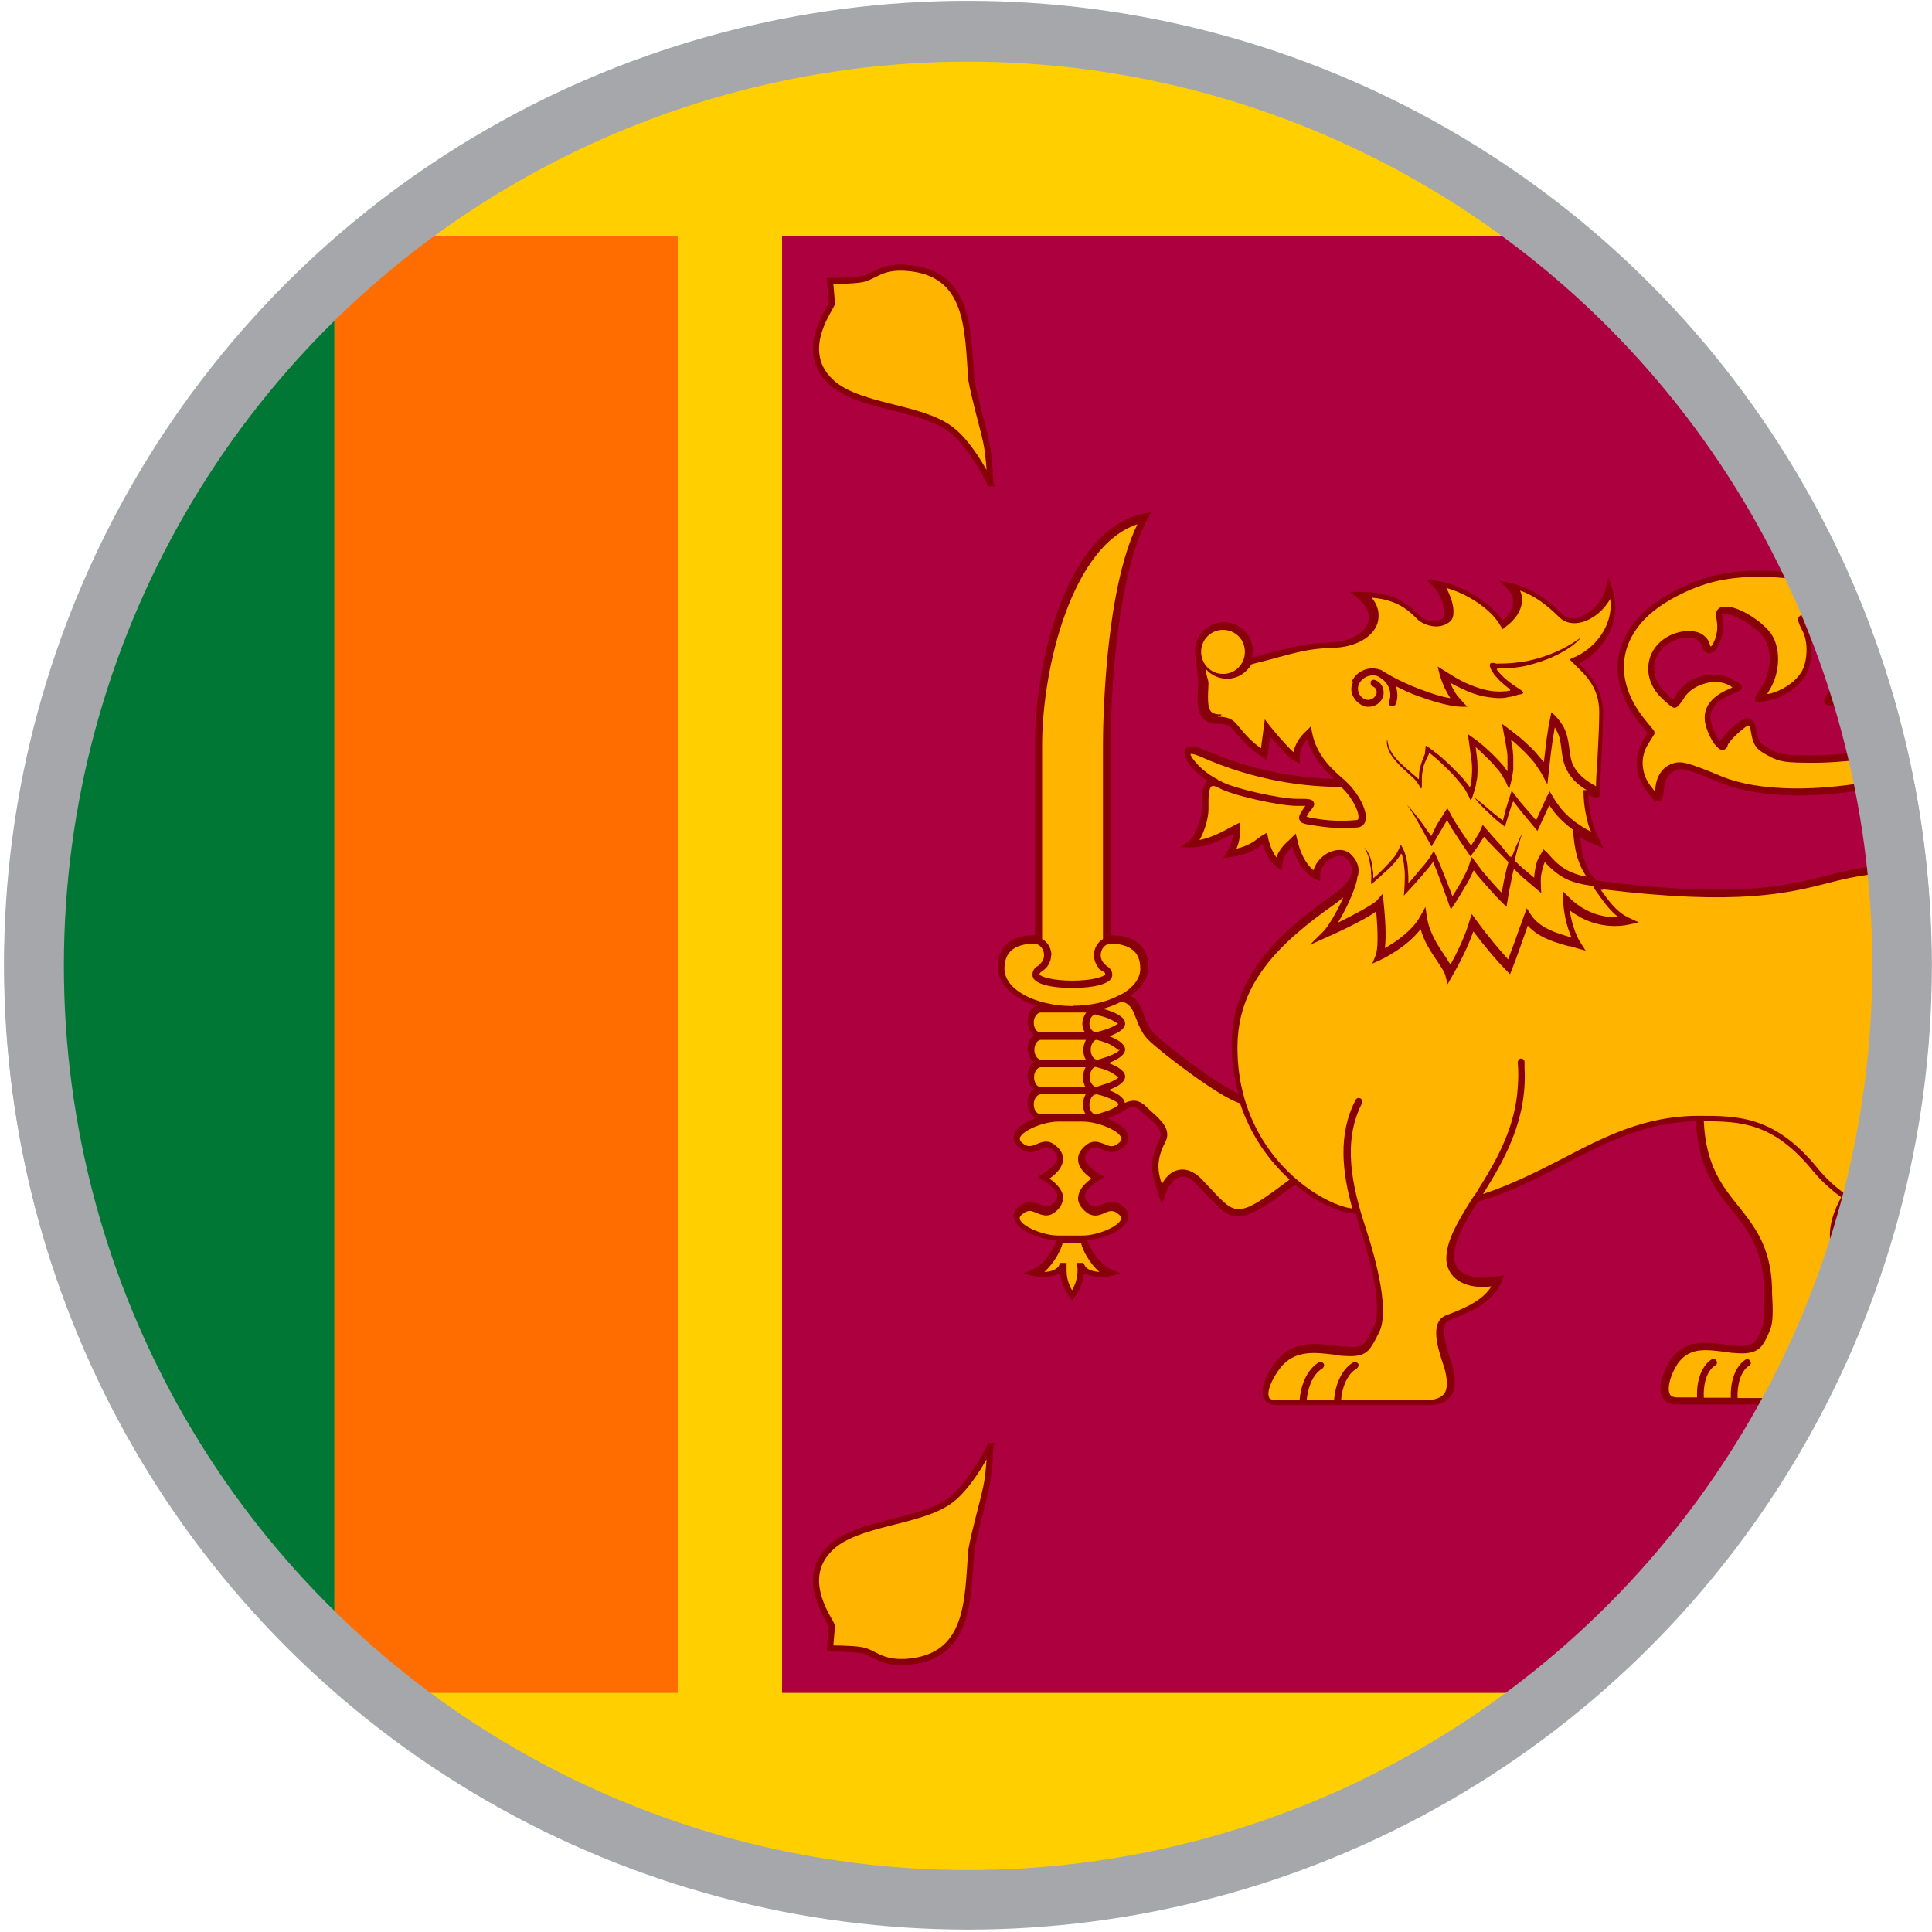 <?xml version="1.0" encoding="UTF-8"?><svg xmlns="http://www.w3.org/2000/svg" xmlns:xlink="http://www.w3.org/1999/xlink" viewBox="0 0 60.03 60.02"><defs><style>.cls-1{fill:#ff6c00;}.cls-1,.cls-2,.cls-3,.cls-4,.cls-5,.cls-6,.cls-7{stroke-width:0px;}.cls-2,.cls-8,.cls-9{fill:none;}.cls-8{stroke-width:1.85px;}.cls-8,.cls-9{stroke:#a5a7aa;stroke-miterlimit:10;}.cls-3{fill:#007735;}.cls-4{fill:#ffcf00;}.cls-10{clip-path:url(#clippath);}.cls-9{stroke-width:1.85px;}.cls-5,.cls-11{fill:#ffb400;}.cls-6{fill:#87000a;}.cls-11{stroke:#87000a;stroke-width:.19px;}.cls-7{fill:#ad003e;}</style><clipPath id="clippath"><circle class="cls-2" cx="30.07" cy="29.97" r="29.02"/></clipPath></defs><g id="Layer_4"><g id="SRI_LANKA"><circle class="cls-8" cx="30.07" cy="29.97" r="29.02"/><g class="cls-10"><g id="rect628"><g id="rect628-2"><rect class="cls-4" x=".01" y=".96" width="59.96" height="58.03"/></g></g><rect id="rect626" class="cls-1" x="10.39" y="7.33" width="10.67" height="45.27"/><rect id="rect625" class="cls-3" x=".01" y="7.33" width="10.38" height="45.27"/><rect id="rect627" class="cls-7" x="24.3" y="7.33" width="35.71" height="45.27"/><g id="use3710"><path id="path2389-2" class="cls-11" d="M30.77,15.02s-.58-1.2-1.23-1.68c-.96-.73-2.93-.67-3.76-1.51-1-.99.08-2.3.07-2.41l-.06-.69s.67,0,.96-.05c.42-.07.59-.41,1.39-.36,2,.13,1.92,1.93,2.04,3.47.1.58.33,1.35.46,1.93.11.5.13,1.3.13,1.3h0Z"/></g><path id="path2389-4" class="cls-11" d="M30.77,44.93s-.58,1.19-1.23,1.68c-.96.72-2.93.67-3.76,1.51-1,.99.08,2.3.07,2.41l-.06.69s.67,0,.96.05c.42.07.59.41,1.39.37,2-.13,1.92-1.93,2.04-3.47.1-.58.33-1.35.46-1.94.11-.5.13-1.3.13-1.3h0Z"/><path class="cls-6" d="M42.94,21.68c.08-.21-.03-.44-.24-.53-.06-.03-.12,0-.14.06s0,.12.07.14c.09.04.14.14.1.25-.05.13-.21.2-.34.15-.08-.04-.16-.1-.2-.19s-.04-.18,0-.27c.09-.24.36-.35.59-.26.03.02.06.03.08.05.26.15.39.46.27.74-.02.06,0,.12.07.14.06.02.12,0,.14-.07.08-.18.06-.38,0-.55.22.11.44.21.67.3.22.08.43.15.65.21.1.03.22.06.33.08.18.04.4.04.57.05-.12-.12-.28-.3-.35-.4-.05-.07-.08-.13-.12-.21l-.06-.13h0s.07.03.07.03c.1.06.21.11.32.16.22.09.43.18.66.23s.45.07.67.04c.06,0,.11,0,.16-.03.08-.02.17-.04.25-.07.3-.03.02-.15-.1-.25-.23-.15-.32-.24-.46-.38-.07-.07-.12-.14-.12-.14-.04-.03,0-.03.06-.03h.21c.08,0,.17-.02.25-.03.16-.02.31-.05.45-.08,1.15-.28,1.65-.83,1.62-.84,0-.02-.53.47-1.65.71-.29.06-.56.08-.96.08-.42-.13-.06.38.02.43.11.13.31.29.41.37.02,0,.05.03,0,.03h-.04s-.09.03-.14.03c-.2.02-.41,0-.61-.05s-.41-.12-.61-.22c-.1-.05-.2-.1-.3-.16l-.55-.34c.04.13.07.25.11.4l.08.21.06.12c.04.08.08.15.13.23l.02.02h-.03c-.1-.02-.21-.05-.31-.07-.21-.06-.41-.12-.62-.21-.41-.16-.82-.36-1.21-.6h-.02c-.35-.14-.75.04-.89.4-.06.14-.06.3,0,.43.07.14.18.25.32.3.06.02.11.03.17.03.19,0,.38-.11.44-.3h.04Z"/><path class="cls-6" d="M60.01,27.01c-.67-.14-1.34-.15-1.91-.08-.47.06-.88.16-1.31.27-1.25.32-2.82.73-7.2.16l-.08-.09c-.06-.08-.08-.11-.09-.13-.02-.03-.04-.06-.05-.08-.07-.12-.11-.25-.16-.4-.07-.21-.09-.43-.11-.66.03.02.06.04.08.06l.1.06.18.08.36.16-.17-.36-.08-.18-.03-.08c-.04-.11-.08-.24-.1-.36-.05-.23-.08-.46-.08-.69.07.04.13.08.19.1h.05c.06,0,.11-.05.11-.11,0-.19.02-.54.04-.94.03-.54.06-1.14.06-1.56,0-.8-.44-1.25-.74-1.56.67-.35,1.39-1.26,1.02-2.34l-.11-.34-.09.35c-.13.49-.53.8-.85.89-.11.04-.34.07-.49-.09-.54-.54-1.07-.86-1.61-.97l-.36-.08.25.25c.13.13.19.28.18.43,0,.19-.12.38-.32.55-.4-.57-1.29-1.12-2.05-1.22l-.32-.04.23.23c.17.17.35.58.33.85,0,.05-.02.1-.06.13-.25.18-.57.04-.71-.09-.31-.31-.74-.74-1.85-.74h-.31l.24.2c.29.24.4.51.31.76-.12.36-.58.59-1.18.61-.74.03-1.13.13-2,.36-.13.04-.28.08-.43.11.02-.07.04-.12.04-.2,0-.5-.41-.9-.9-.9s-.9.41-.9.9c.03.4.11.74.1,1.05-.03.48-.05.83.15,1.04.1.11.26.17.49.17.38,0,.4.13.61.38.17.19.37.41.75.66l.14.09.09-.74c.22.25.57.68.77.77l.16.08v-.19c0-.24.09-.41.22-.57.17.57.54.95.84,1.23-1-.02-2.45-.21-4.05-.91-.32-.14-.52-.13-.58.02-.1.23.26.67.7.95-.18.15-.18.49-.18.77v.09c0,.33-.22.89-.39,1.01l-.29.2h.36c.48,0,.97-.25,1.29-.42-.02.21-.08.4-.18.55l-.12.2.23-.03c.54-.07.8-.25.99-.4.06.19.19.52.44.71l.15.11.02-.19c.03-.25.19-.43.31-.55.14.47.4.84.71,1l.16.08v-.18c0-.27.21-.48.41-.57.17-.07.32-.06.41.04.12.12.18.25.17.39-.02.23-.23.48-.6.74-1.63,1.14-3.14,2.5-3.14,4.65,0,.55.08,1.06.21,1.52-.61-.27-2.2-1.45-2.62-1.87-.17-.17-.25-.38-.32-.58-.08-.24-.18-.47-.41-.59.34-.24.55-.55.55-.89,0-.56-.31-.8-.58-.9-.16-.06-.35-.09-.55-.09h-.04v-5.95c0-1.84.25-5.37,1.15-6.99l.11-.21-.24.05c-2.33.46-3.37,4.46-3.37,7.15v5.95h-.03c-.2,0-.4.03-.55.09-.26.1-.58.34-.58.9,0,.53.47.96,1.19,1.2-.16.08-.26.26-.26.49,0,.18.08.32.18.42-.1.09-.18.25-.18.42s.08.32.18.42c-.1.09-.18.25-.18.42s.08.33.18.42c-.1.09-.18.25-.18.42,0,.22.1.4.25.48-.31.11-.57.28-.66.49-.03.08-.06.24.11.4.29.26.53.16.7.08.15-.07.24-.1.38.02.1.09.14.18.14.26,0,.14-.17.31-.46.49l-.15.09.15.09c.29.18.44.35.46.49,0,.08-.04.17-.14.26-.14.12-.23.08-.38.02-.17-.08-.41-.17-.7.08-.17.15-.14.31-.11.4.13.35.85.61,1.31.63-.08.24-.36.74-.73.9l-.31.13.33.08c.08.02.17.03.27.03.12,0,.36-.02.55-.12.03.26.12.52.29.74l.08.11.08-.11c.17-.22.26-.47.29-.74.18.1.42.12.55.12.1,0,.2,0,.27-.03l.33-.08-.31-.13c-.37-.16-.66-.67-.74-.9.47-.04,1.13-.29,1.26-.63.03-.08.06-.24-.11-.4-.29-.26-.53-.16-.7-.08-.15.07-.24.1-.38-.02-.1-.08-.14-.17-.14-.26,0-.14.17-.3.46-.49l.15-.09-.15-.09c-.29-.18-.44-.35-.46-.49,0-.08.04-.17.14-.26.13-.12.23-.08.38-.02.17.08.41.18.7-.08.17-.15.14-.31.11-.4-.08-.2-.34-.37-.63-.48.19-.06.35-.14.48-.22.25-.15.36-.22.57,0,.06.06.12.11.2.18.3.26.49.45.37.69-.38.73-.22,1.19-.05,1.67l.12.36.1-.29c.12-.33.28-.53.47-.57.21-.05.4.1.48.2.13.13.25.26.35.37.39.41.63.66.96.66.38,0,.86-.31,1.78-.99.7.58,1.41.89,1.88.9.04.12.08.25.11.37.53,1.6.69,2.73.44,3.17-.03.06-.06.11-.08.16-.2.39-.25.48-.79.43-.1,0-.21-.02-.31-.03-.6-.07-1.23-.14-1.72.35-.26.26-.66.91-.51,1.27.04.1.15.23.41.23h4.71c.33,0,.56-.09.7-.28.16-.23.17-.57.02-1.04l-.03-.08c-.11-.33-.37-1.11-.04-1.24.83-.31,1.39-.62,1.63-1.21l.08-.19-.2.04c-.5.09-.9.04-1.15-.16-.14-.11-.21-.27-.21-.45,0-.5.34-1.07.74-1.71,1.03-.3,1.89-.75,2.73-1.19,1.27-.66,2.48-1.28,4.05-1.31.06,1.43.59,2.11,1.11,2.76.49.61.96,1.2,1,2.41v.17c.02.45.04.85-.05,1.05-.2.49-.25.64-.89.58-.1,0-.22-.02-.32-.04-.57-.07-1.12-.13-1.55.36-.22.25-.53.9-.36,1.26.05.11.17.25.43.25h4.66c.13,0,.25-.03.34-.06.07.03.14.06.25.06h2.72v-16.64ZM59.07,41.86c-.11,0-.22-.02-.33-.04-.57-.07-1.1-.12-1.5.32-.13-.39-.27-1.04-.15-1.35.03-.07.06-.1.1-.12.71-.29,1.19-.59,1.37-1.23l.05-.17-.18.04h0c-.74.13-1.2-.08-1.33-.66-.08-.37,0-.78.28-1.31.28.19.56.34.82.49.88.47,1.56.84,1.7,2.24l.02.19c.05.44.08.82,0,1.02-.18.5-.23.63-.86.57Z"/><path class="cls-6" d="M51.2,22.76l-.14.23c-.29.46-.26,1.07.06,1.54.27.38.35.38.39.38.07,0,.16-.04.19-.37.02-.23.09-.51.38-.61.19-.07.31-.05,1.4.4,1.17.48,3.08.51,5.11.09.54-.11,1.02-.16,1.43-.17v-1.11c-.56,0-1.36.08-1.83.17-.48.08-1.3.16-1.86.16-.88,0-1.02-.02-1.34-.2-.33-.18-.37-.24-.43-.66-.02-.12-.1-.25-.22-.29-.21-.07-.75.46-.89.71,0,0-.02-.02-.03-.04-.08-.08-.18-.3-.23-.46-.12-.39.02-.66.48-.89l.4-.19s.06-.06.06-.09-.02-.08-.05-.1l-.24-.14c-.25-.16-.59-.2-.93-.12-.36.08-.65.29-.81.56-.05.08-.08.14-.12.18-.06-.05-.14-.12-.26-.25-.26-.26-.38-.6-.3-.92.08-.32.32-.57.68-.7.24-.08.46-.08.62,0,.08.05.13.1.15.19.07.25.22.25.27.24.24-.05.43-.55.39-.97,0-.09-.03-.23-.04-.25h.13c.3,0,1,.44,1.2.76.24.38.22.98-.05,1.43l-.23.39s-.02.08,0,.12c.03.04.08.06.11.05l.29-.06c.46-.09.9-.39,1.14-.74.25-.39.27-1.11.06-1.52-.04-.08-.07-.12-.08-.16.02,0,.04.02.06.03.46.2.71.41.89.77.16.33.17.39.08.73-.06.21-.18.49-.27.62-.1.14-.18.25-.13.34.04.08.14.08.18.08.26,0,.78-.24.97-.44.1-.1.24-.35.31-.56l.04-.11.03.05c.22.4.62.74,1.12.96.48.21.61.21.68.16v-.22s-.07-.07-.1-.1c-.12-.09-.35-.73-.39-1,.1.06.27.19.49.37v-1.29c-1.13-.81-2.33-1.46-3.26-1.73-.8-.25-2.19-.38-3.26-.18-.87.16-1.9.67-2.46,1.22-1.02.99-1.04,2.29-.05,3.48l.22.26Z"/><path class="cls-5" d="M34.74,33.47s-.13-.12-.32-.2c-.11-.05-.24-.08-.38-.12h0c-.08,0-.18.15-.18.32,0,.15.08.27.18.3h.03c.13-.04.25-.08.37-.12.19-.08.32-.15.32-.2l-.02.02Z"/><path class="cls-5" d="M34.03,34.01c-.08,0-.18.15-.18.32,0,.15.08.27.18.3h.03c.13-.04.25-.08.37-.12.19-.08.32-.15.32-.2s-.13-.12-.32-.2c-.11-.05-.24-.08-.39-.12h0v.02Z"/><path class="cls-5" d="M34.74,32.62s-.13-.12-.32-.2c-.1-.04-.22-.08-.34-.11,0,0-.02,0-.03,0h0c-.08.03-.16.15-.16.31s.08.28.19.31h.02c.14-.04.25-.08.37-.12.19-.08.31-.15.32-.2l-.04.02Z"/><path class="cls-5" d="M33.33,31.25c.57,0,1.07-.12,1.45-.33h.02c.39-.21.63-.5.63-.82,0-.36-.14-.58-.44-.7-.13-.05-.29-.08-.47-.08s-.32.16-.32.36c0,.11.05.21.13.28l.04.04c.08.06.19.12.19.29,0,.39-1.04.41-1.24.41s-1.24-.02-1.24-.41c0-.17.1-.24.19-.29l.04-.04c.08-.08.13-.17.13-.28,0-.2-.14-.36-.32-.36s-.34.03-.47.08c-.29.11-.44.34-.44.7,0,.64.94,1.15,2.1,1.16h.04Z"/><path class="cls-5" d="M38,20.94c.38,0,.68-.3.68-.69s-.31-.68-.68-.68-.68.3-.68.68h0c0,.38.3.69.68.69Z"/><path class="cls-5" d="M32.66,29.68c0,.15-.06.29-.16.4h0l-.12.1c-.08.05-.08.06-.08.1.04.07.41.19,1.02.19s.99-.12,1.02-.2c0-.04,0-.05-.08-.09l-.12-.08v-.02c-.09-.11-.15-.25-.15-.4,0-.22.12-.41.28-.5v-6.01c0-.49.03-4.74,1.07-6.88-2.02.66-2.96,4.43-2.96,6.88v6.01c.17.09.29.28.29.51h0Z"/><path class="cls-5" d="M37.84,22.27c.48,0,.54.19.77.45.13.15.29.33.57.53l.12-.9.16.21c.2.25.52.62.73.81.07-.34.29-.56.4-.66l.14-.14.04.2c.14.71.63,1.14.95,1.42.08.06.13.12.18.17.34.34.62.89.52,1.17-.04.1-.12.17-.24.18-.68.06-1.15-.03-1.53-.09-.12-.02-.24-.05-.27-.14-.04-.08,0-.17.06-.26l.05-.08s.05-.08.07-.1h-.26c-.55,0-2.03-.33-2.43-.56-.06-.03-.16-.08-.22-.05-.11.07-.1.42-.1.62v.09c0,.27-.12.69-.28.96.37-.07.74-.27.98-.4.05-.03.09-.05.13-.07l.16-.08v.18c0,.23-.04.45-.12.64.34-.08.53-.21.67-.32.06-.04.1-.08.15-.1l.13-.08.03.16s.07.36.26.61c.09-.27.3-.45.41-.55l.05-.05.14-.14.05.2c.09.41.27.75.5.94.08-.27.3-.48.52-.57.25-.1.49-.08.65.08.17.17.25.36.23.56,0,.06-.02.1-.04.16,0,0,0,.03,0,.05-.11.45-.38.99-.6,1.35.51-.25,1.09-.56,1.22-.7l.17-.2.03.26c.05.47.09,1.06.04,1.43.3-.17.84-.52,1.1-.99l.16-.29.05.33c.07.46.33.86.54,1.17.08.11.13.21.19.29.36-.66.51-1.08.59-1.36l.07-.21.13.18c.36.5.74.94,1,1.23.12-.32.25-.67.36-.99l.22-.6.12.19c.28.44.83.59,1.27.72-.25-.56-.26-1.13-.26-1.16v-.27l.19.19c.16.16.32.27.48.36.39.22.77.26,1.05.25-.29-.22-.49-.52-.69-.8-.03-.05-.07-.09-.09-.14,0,0,0-.02-.02-.03l-.3-.05c-.12-.03-.25-.06-.36-.1-.24-.08-.45-.23-.64-.4l-.13-.13-.06-.07h0l-.03.08c-.04.1-.06.21-.08.31-.02.06-.02.32,0,.58l-.59-.5-.26-.25c.02-.08-.07.24-.09.4l-.06.29-.08.49-.25-.25-.16-.17-.25-.28-.25-.29-.11-.15-.08.17c-.05.1-.1.22-.17.31-.12.21-.2.35-.46.74l-.33-.92-.14-.36-.06-.15s0-.04-.02-.05l-.03.04-.1.13-.22.26-.22.25c-.12.13-.24.26-.34.37.02-.2.03-.45.03-.56,0-.11,0-.23-.02-.33,0-.1-.03-.22-.05-.3,0-.05-.03-.13-.05-.11-.02.05-.08.12-.16.23-.08.09-.16.18-.25.26l-.24.22c-.09.08-.22.2-.28.23,0-.13.02-.25,0-.34,0-.08,0-.15-.02-.22-.02-.13-.04-.24-.07-.32-.06-.17-.12-.25-.11-.25,0,0,.08.07.15.24.04.08.07.2.09.33,0,.07.02.14.03.22v.16s.08-.07.13-.11l.23-.23c.08-.08.16-.17.24-.26.07-.08.16-.2.25-.44.05.05.13.23.16.35.03.12.05.22.06.33,0,.11.02.23.02.34v.17s.05-.06.08-.08l.21-.25.22-.26.11-.14c.06-.08.11-.18.17-.27.21.44.25.57.36.84l.22.57s.14-.23.25-.41c.06-.1.1-.2.16-.31.03-.06.04-.08.08-.18l.11-.32.33.44.24.28.25.28.11.11h0l.07-.38c.04-.18.06-.29.14-.57l-.42-.43-.24-.25-.1-.11h0s0,0,0,0l-.1.15-.1.16-.22.3-.28-.41-.29-.44-.13-.23c-.03-.06,0-.03-.02-.05l-.03.04-.13.22-.33.56-.4-.72c-.11-.2-.23-.39-.36-.57.16.16.29.34.43.52.12.16.3.43.32.45l.05-.1.11-.23.34-.54c.08.13.17.32.23.41l.14.22.29.43.08.1h0l.1-.15.1-.16c.06-.08.11-.23.16-.33l.34.39.19.21.33.41s0-.02,0-.04c.02,0,.02.02.04.04l.13-.33c.07-.15.13-.3.21-.44-.06.15-.1.31-.15.47l-.1.4c.19.18.26.25.39.35l.2.17s0,0,.02,0c0-.06.03-.33.09-.5l.04-.09s.05-.09.08-.14l.08-.14s.07.07.1.09l.17.19s.08.08.12.12c.16.15.35.27.57.35.1.04.22.07.33.09.08.02.02,0,.04,0h0s0,0-.04-.06c-.02-.03-.04-.07-.06-.1-.08-.14-.13-.28-.18-.43-.08-.28-.12-.57-.13-.87,0,0,0,0-.02,0-.22-.16-.41-.34-.57-.54l-.11-.15s-.02-.04-.04-.06c0-.02,0-.02,0,0l-.03.06-.34.74-.49-.59-.18-.23-.08-.1s-.02.03-.04.08l-.07.22-.15.49c-.26-.2-.34-.27-.46-.39-.11-.1-.2-.19-.27-.26-.14-.15-.21-.24-.2-.25,0,0,.08.07.25.2l.29.25c.1.08.29.24.33.25l.08-.32.07-.23.12-.37c.08.11.21.27.26.34l.19.22.2.23.11.13.22-.49.12-.26.08-.15.08.13c.05.08.12.21.16.25l.1.14c.15.18.33.35.54.49.1.07.21.14.33.2l.08.05h0l-.04-.09c-.05-.12-.08-.25-.11-.39-.06-.26-.09-.54-.09-.82h.1c-.25-.15-.47-.34-.61-.61-.21-.39-.14-.81-.27-1.12-.03-.08-.08-.16-.11-.22h0l-.06.36c-.06.41-.08.57-.17,1.41-.08-.13-.16-.32-.25-.44-.1-.16-.12-.18-.17-.25-.09-.11-.19-.22-.29-.32s-.21-.2-.31-.29l-.11-.09.02.12c.03.13.04.26.05.41,0,.13,0,.26,0,.41-.02.18-.08.45-.13.6l-.11-.24c-.04-.07-.08-.13-.11-.2-.07-.09-.08-.12-.14-.18-.08-.1-.18-.21-.27-.3-.09-.09-.2-.19-.29-.28l-.09-.08s-.02-.02-.03-.03l.03.23c.02.15.03.29.03.44s0,.29-.04.43c0,.09-.1.43-.17.57-.07-.16-.18-.37-.23-.42-.05-.07-.1-.13-.16-.2-.1-.13-.22-.25-.33-.36-.11-.11-.23-.22-.34-.32l-.17-.14s-.06-.06-.07-.05c0,.03,0,.04-.02.08l-.07.14c-.04.09-.08.18-.09.27-.02.1-.04.15-.04.31v.29s-.02,0-.03.02c-.08-.14-.15-.25-.22-.31l-.14-.13-.25-.23c-.15-.15-.27-.29-.34-.41-.15-.26-.1-.43-.1-.43.02,0,0,.16.15.41.08.12.19.25.35.39l.25.22.14.12s.06.05.08.08c.04,0,0-.13.05-.34.02-.09.06-.2.09-.29l.06-.14s.02-.18.03-.27c.07.03.18.12.26.18l.18.14c.11.1.24.21.35.32s.24.24.35.36c.06.07.11.13.17.21s.04.06.06.08c0,.02,0-.03.02-.04l.02-.12c.02-.13.03-.26.03-.41s-.02-.28-.04-.42l-.09-.66.28.2.22.18c.1.09.21.19.3.28s.2.21.29.31l.12.16.02.02v-.07c0-.12,0-.25,0-.37s-.03-.25-.05-.38l-.12-.65.32.24.24.19c.11.09.22.2.33.3.15.14.36.41.41.46l.09-.75c.03-.19.04-.32.13-.73,0-.15.08,0,.14.05.06.07.12.12.17.21.08.1.11.18.15.28.15.4.08.79.26,1.09.14.26.4.45.68.6,0-.2.02-.47.04-.76.03-.53.06-1.13.06-1.55,0-.74-.41-1.13-.71-1.42l-.21-.21.15-.07c.56-.23,1.23-.93,1.11-1.81-.19.35-.52.62-.87.72-.28.08-.54.02-.71-.15-.41-.41-.81-.69-1.22-.83.05.1.07.23.06.34-.02.28-.2.56-.5.78l-.1.08-.07-.11c-.28-.5-1.01-.99-1.68-1.17.13.24.24.55.22.78,0,.17-.08.25-.14.29-.33.24-.77.09-.97-.09-.28-.28-.61-.61-1.43-.68.21.25.26.53.18.8-.15.44-.69.74-1.38.76-.71.02-1.07.12-1.95.36-.17.05-.37.09-.58.15-.16.26-.43.45-.76.45-.27,0-.51-.12-.67-.31,0,.17.09.33.09.46-.02.42-.04.74.08.87.07.07.17.09.33.09l-.08.1ZM41.99,21.21c.13-.35.54-.53.89-.4,0,0,0,0,.02,0h0c.39.25.79.44,1.21.6.21.08.41.15.62.21.1.03.21.05.31.07h.03l-.02-.02c-.05-.08-.09-.15-.13-.23l-.06-.12-.08-.21c-.05-.14-.08-.27-.11-.4l.55.34c.1.06.2.11.3.16.2.09.41.17.61.22s.41.07.61.05c.05,0,.09,0,.14-.02h.04v-.04c-.1-.08-.3-.23-.41-.37-.08-.06-.44-.57-.02-.43.41,0,.67-.03.96-.08,1.12-.24,1.64-.74,1.65-.71.03,0-.47.56-1.62.84-.14.04-.29.06-.45.08-.08,0-.16.02-.25.02h-.21s-.08,0-.06.04c0,0,.06.08.12.14.13.14.24.23.46.38.12.09.41.22.1.25-.08.03-.18.05-.25.07-.06,0-.1.02-.16.03-.22.03-.44,0-.67-.04-.23-.05-.44-.12-.66-.23-.1-.05-.22-.1-.32-.16l-.07-.04h0s.06.14.06.14c.04.08.08.14.12.21.07.1.23.27.35.4-.18,0-.4,0-.57-.05-.11-.02-.23-.05-.33-.08-.22-.06-.43-.13-.65-.21-.23-.08-.45-.19-.67-.3.06.18.07.37,0,.55-.02.06-.08.08-.14.07s-.08-.08-.07-.14c.11-.28-.02-.59-.27-.74-.03-.02-.06-.03-.08-.05-.24-.08-.5.04-.59.26-.04.08-.03.18,0,.27.04.08.1.15.2.19.13.05.28-.02.34-.15.04-.09,0-.21-.1-.25-.06-.02-.08-.08-.07-.14s.08-.08.14-.06c.21.08.31.31.24.53-.08.19-.25.3-.44.3-.06,0-.11,0-.17-.03-.14-.06-.25-.16-.32-.3s-.07-.29,0-.43h-.04Z"/><path class="cls-5" d="M34.74,31.81s-.14-.1-.31-.17c-.08-.03-.17-.06-.26-.08-.05,0-.08-.03-.13-.04-.09,0-.19.13-.19.28,0,.14.08.25.18.27h.04c.12-.03.24-.07.34-.1.17-.07.31-.13.32-.18l.02.02Z"/><path class="cls-5" d="M37.85,24.24s0,0,.02.02c.03,0,.06,0,.09.03.38.21,1.81.53,2.33.53.37,0,.48,0,.53.11.04.08-.02.16-.07.22-.03.04-.06.07-.08.1-.02.03-.04.06-.05.08,0,.02-.02.04-.03.05.02,0,.05,0,.09.02.37.07.82.14,1.47.08.04,0,.04-.02.05-.03.06-.16-.14-.61-.47-.94-.02-.02-.05-.05-.07-.06h0c-1.03,0-2.61-.16-4.36-.94-.25-.11-.31-.08-.31-.08,0,.09.34.55.87.8h-.02Z"/><path class="cls-5" d="M32.34,32.31h0c-.11,0-.2.15-.2.31s.09.3.21.31h1.39c-.05-.08-.08-.19-.08-.31s.04-.22.08-.31h-1.39Z"/><path class="cls-5" d="M57.08,42.35c-.14-.36-.38-1.22-.2-1.65.05-.12.12-.21.23-.25.68-.27,1.01-.53,1.18-.91-1.02.12-1.32-.46-1.4-.85-.09-.42,0-.9.32-1.49-.3-.22-.6-.48-.89-.83-1.21-1.48-2.22-1.53-3.38-1.53.06,1.36.57,2.01,1.07,2.63.49.62,1.01,1.25,1.05,2.54v.17c.03.5.04.9-.06,1.14-.23.55-.35.79-1.11.72-.11,0-.22-.03-.33-.04-.57-.07-1.01-.12-1.36.28-.21.24-.43.79-.32,1.03.02.05.08.11.24.11h.61c-.02-.39.08-.94.45-1.18.05-.04.12-.02.15.04.04.05.02.12-.04.15-.3.19-.37.68-.35,1h.84c-.02-.39.08-.93.45-1.18.05-.04.12-.02.15.04.04.05.02.12-.04.15-.28.18-.37.66-.35,1h2.77c.06,0,.09,0,.14-.02h0c-.14-.31,0-.77.18-1.07v-.02Z"/><path class="cls-5" d="M32.34,34c-.11,0-.22.14-.22.31s.09.31.22.31h1.39c-.05-.08-.08-.19-.08-.31s.04-.24.09-.32h-1.39Z"/><path class="cls-5" d="M38.53,34.28c-.6-.16-2.46-1.58-2.85-1.97-.21-.21-.29-.44-.38-.66-.11-.3-.19-.47-.45-.53-.18.09-.38.17-.59.23,0,0,0,0,.02,0,.32.08.68.24.68.45,0,.18-.24.3-.49.4.25.09.49.24.49.41s-.26.33-.52.42c.26.09.52.24.52.42s-.26.33-.52.42c.25.08.49.23.51.4.2-.09.41-.13.66.11.06.06.12.11.18.17.28.25.63.56.41.95-.28.54-.23.91-.1,1.29.17-.31.37-.41.52-.44.23-.05.47.05.69.26.13.14.25.26.36.38.74.79.81.86,2.4-.34-.63-.57-1.22-1.38-1.55-2.4h0Z"/><path class="cls-5" d="M60.01,23.38c-.54,0-1.29.08-1.73.16-.49.08-1.33.16-1.89.16-.92,0-1.08-.02-1.45-.22-.4-.21-.47-.33-.55-.82,0-.07-.05-.11-.07-.12-.08.02-.57.43-.64.62,0,.04-.05.13-.14.14-.09.02-.16-.06-.25-.16-.09-.1-.21-.34-.27-.53-.16-.49.04-.88.59-1.15l.22-.1-.07-.05c-.2-.12-.48-.16-.76-.08-.29.07-.55.25-.67.45-.19.31-.26.31-.3.31s-.09,0-.43-.33c-.32-.32-.45-.74-.36-1.13.09-.4.4-.72.83-.86.29-.09.58-.09.79.02.13.08.23.19.26.32.02.07.04.08.04.08.05-.03.24-.36.19-.74-.03-.22-.05-.34.03-.42.07-.08.17-.08.28-.08.38,0,1.14.48,1.39.87.28.44.26,1.15-.04,1.67l-.1.17h.05c.4-.09.8-.35,1-.66.21-.32.23-.96.05-1.29-.11-.22-.19-.37-.1-.46.08-.08.22-.05.36.02.51.22.79.46,1,.88.19.38.2.49.09.88-.07.24-.2.55-.31.7-.02.03-.04.05-.05.07.23-.04.59-.22.74-.37.07-.08.19-.29.26-.48l.12-.35s.05-.07.09-.08c.05,0,.08.02.1.06l.14.26c.19.35.57.67,1.02.87.1.05.19.08.25.1-.18-.27-.37-.86-.38-1.1,0-.06,0-.13.05-.19.04-.04.12-.09.61.28v-.7c-1.15-.85-2.38-1.53-3.33-1.81-.78-.24-2.11-.37-3.16-.17-.83.15-1.82.64-2.35,1.16-.92.9-.94,2.09-.04,3.19l.27.33s.04.09,0,.13l-.18.29c-.25.39-.22.9.06,1.28.07.08.12.16.16.21v-.08c.03-.41.22-.69.52-.8.28-.1.48-.05,1.56.4,1.13.46,2.99.49,4.98.08.39-.08.95-.17,1.5-.17v-.64Z"/><path class="cls-5" d="M60.01,39.49v-12.24c-.66-.15-1.32-.15-1.9-.08-.46.06-.86.15-1.28.26-1.25.32-2.81.72-7.04.2l.02.02h-.07c.24.33.48.69.88.87l.3.14-.32.07c-.26.06-.86.11-1.48-.22-.11-.07-.24-.13-.35-.23.03.18.08.43.18.69.05.11.09.22.16.32l.16.25-.28-.08c-.06-.02-.13-.04-.2-.06-.02,0-.03,0-.05,0-.42-.12-.93-.26-1.27-.64l-.07.2c-.13.38-.28.8-.42,1.16l-.06.15-.12-.12c-.24-.24-.63-.69-1.02-1.21-.11.31-.29.75-.66,1.39l-.14.25-.07-.27c-.03-.11-.13-.26-.25-.44-.18-.27-.41-.6-.52-1-.45.59-1.22.94-1.25.96l-.25.11.1-.25c.08-.19.08-.69.02-1.37-.43.31-1.39.74-1.51.79l-.55.25.42-.42c.13-.13.41-.57.62-1.06-.08.07-.16.13-.25.2-1.83,1.28-3.04,2.53-3.04,4.47,0,3.34,2.64,4.9,3.57,5-.31-1.1-.46-2.3.1-3.37.03-.06.09-.08.15-.05.06.03.08.09.05.15-.62,1.2-.3,2.59.09,3.8.39,1.18.77,2.71.43,3.34-.03.06-.06.11-.08.16-.23.43-.34.6-1.01.55-.1,0-.21-.02-.31-.04-.57-.07-1.12-.13-1.55.29-.25.25-.56.81-.46,1.03,0,.03.04.09.21.09h.74c.03-.38.19-.93.6-1.17.05-.03.12,0,.15.04.03.05,0,.12-.04.15-.33.19-.46.66-.49.98h.85c.03-.38.19-.93.6-1.17.05-.03.12,0,.15.04.03.05,0,.12-.04.15-.33.19-.47.66-.49.98h2.68c.25,0,.42-.07.52-.19.12-.16.11-.45,0-.84l-.03-.08c-.15-.46-.44-1.31.09-1.52.68-.25,1.16-.5,1.41-.9-.46.06-.86-.03-1.11-.24-.19-.16-.29-.38-.29-.62,0-.57.36-1.16.79-1.85.03-.04.05-.08.08-.11.08-.11.14-.23.22-.35.52-.84,1.06-1.83,1.13-3.03.02-.25.02-.5,0-.76,0-.06.04-.11.09-.12.07,0,.11.04.12.09v.2c.09,1.62-.64,2.88-1.29,3.92.9-.3,1.69-.7,2.45-1.09,1.32-.69,2.57-1.34,4.26-1.34,1.21,0,2.35,0,3.67,1.61.59.73,1.25,1.08,1.83,1.39.77.41,1.44.78,1.71,1.83Z"/><path class="cls-5" d="M60.01,41.68c-.15.33-.35.47-.96.41-.11,0-.23-.02-.33-.04-.57-.07-1.02-.12-1.35.28,0,.02-.03.05-.04.07-.05.08-.09.16-.13.25-.1.25-.17.53-.09.69,0,0,0,.03.02.04.04.05.09.08.24.08h.61c-.05-.39.02-.93.39-1.17.05-.04.12-.02.15.03.04.05.02.12-.03.15-.29.19-.33.67-.29.98h.85c-.04-.39.02-.92.39-1.17.05-.04.12-.02.15.03.04.05.02.12-.04.15-.29.19-.33.67-.29.98h.76v-1.77Z"/><path class="cls-5" d="M34.32,37.69c-.15.07-.37.16-.61-.06-.15-.14-.23-.28-.21-.44.02-.19.15-.38.41-.57-.26-.19-.41-.38-.41-.57-.02-.16.06-.31.21-.44.24-.22.45-.12.61-.06.16.07.27.12.46-.05.08-.07.07-.11.06-.15-.08-.23-.74-.5-1.19-.5,0,0-.02,0-.03,0h-.71s-.02,0-.03,0c-.45,0-1.1.27-1.19.5,0,.04-.02.08.06.15.18.17.3.11.46.05.16-.07.37-.16.61.06.15.13.23.29.21.44-.02.19-.15.38-.42.57.26.19.41.38.42.57,0,.16-.06.31-.21.44-.24.22-.45.12-.61.06-.16-.07-.27-.12-.46.05-.08.07-.07.11-.06.15.08.23.74.5,1.19.5h.76c.45,0,1.1-.27,1.19-.5,0-.04.02-.08-.06-.15-.18-.17-.3-.11-.46-.05Z"/><path class="cls-5" d="M33.33,31.46h-.99c-.11,0-.22.14-.22.31s.09.3.2.31h1.39c-.05-.08-.08-.17-.08-.27,0-.13.05-.25.12-.35,0,0-.42,0-.42,0Z"/><path class="cls-5" d="M32.34,33.78h1.39c-.05-.08-.08-.19-.08-.31s.04-.23.08-.31h-1.39c-.11,0-.21.14-.21.31s.09.31.22.31Z"/><path class="cls-5" d="M33.02,38.62c-.06.24-.27.63-.57.9.2,0,.41-.08.46-.21l.03-.07h.2v.17s0,.04,0,.07c0,.22.06.42.17.61.11-.19.17-.4.17-.61v-.07l-.02-.17h.2l.04.07c.05.13.25.2.46.21-.3-.26-.52-.66-.57-.9h-.55Z"/></g></g></g><g id="Layer_1"><circle class="cls-9" cx="30.08" cy="30.01" r="29.02"/></g></svg>